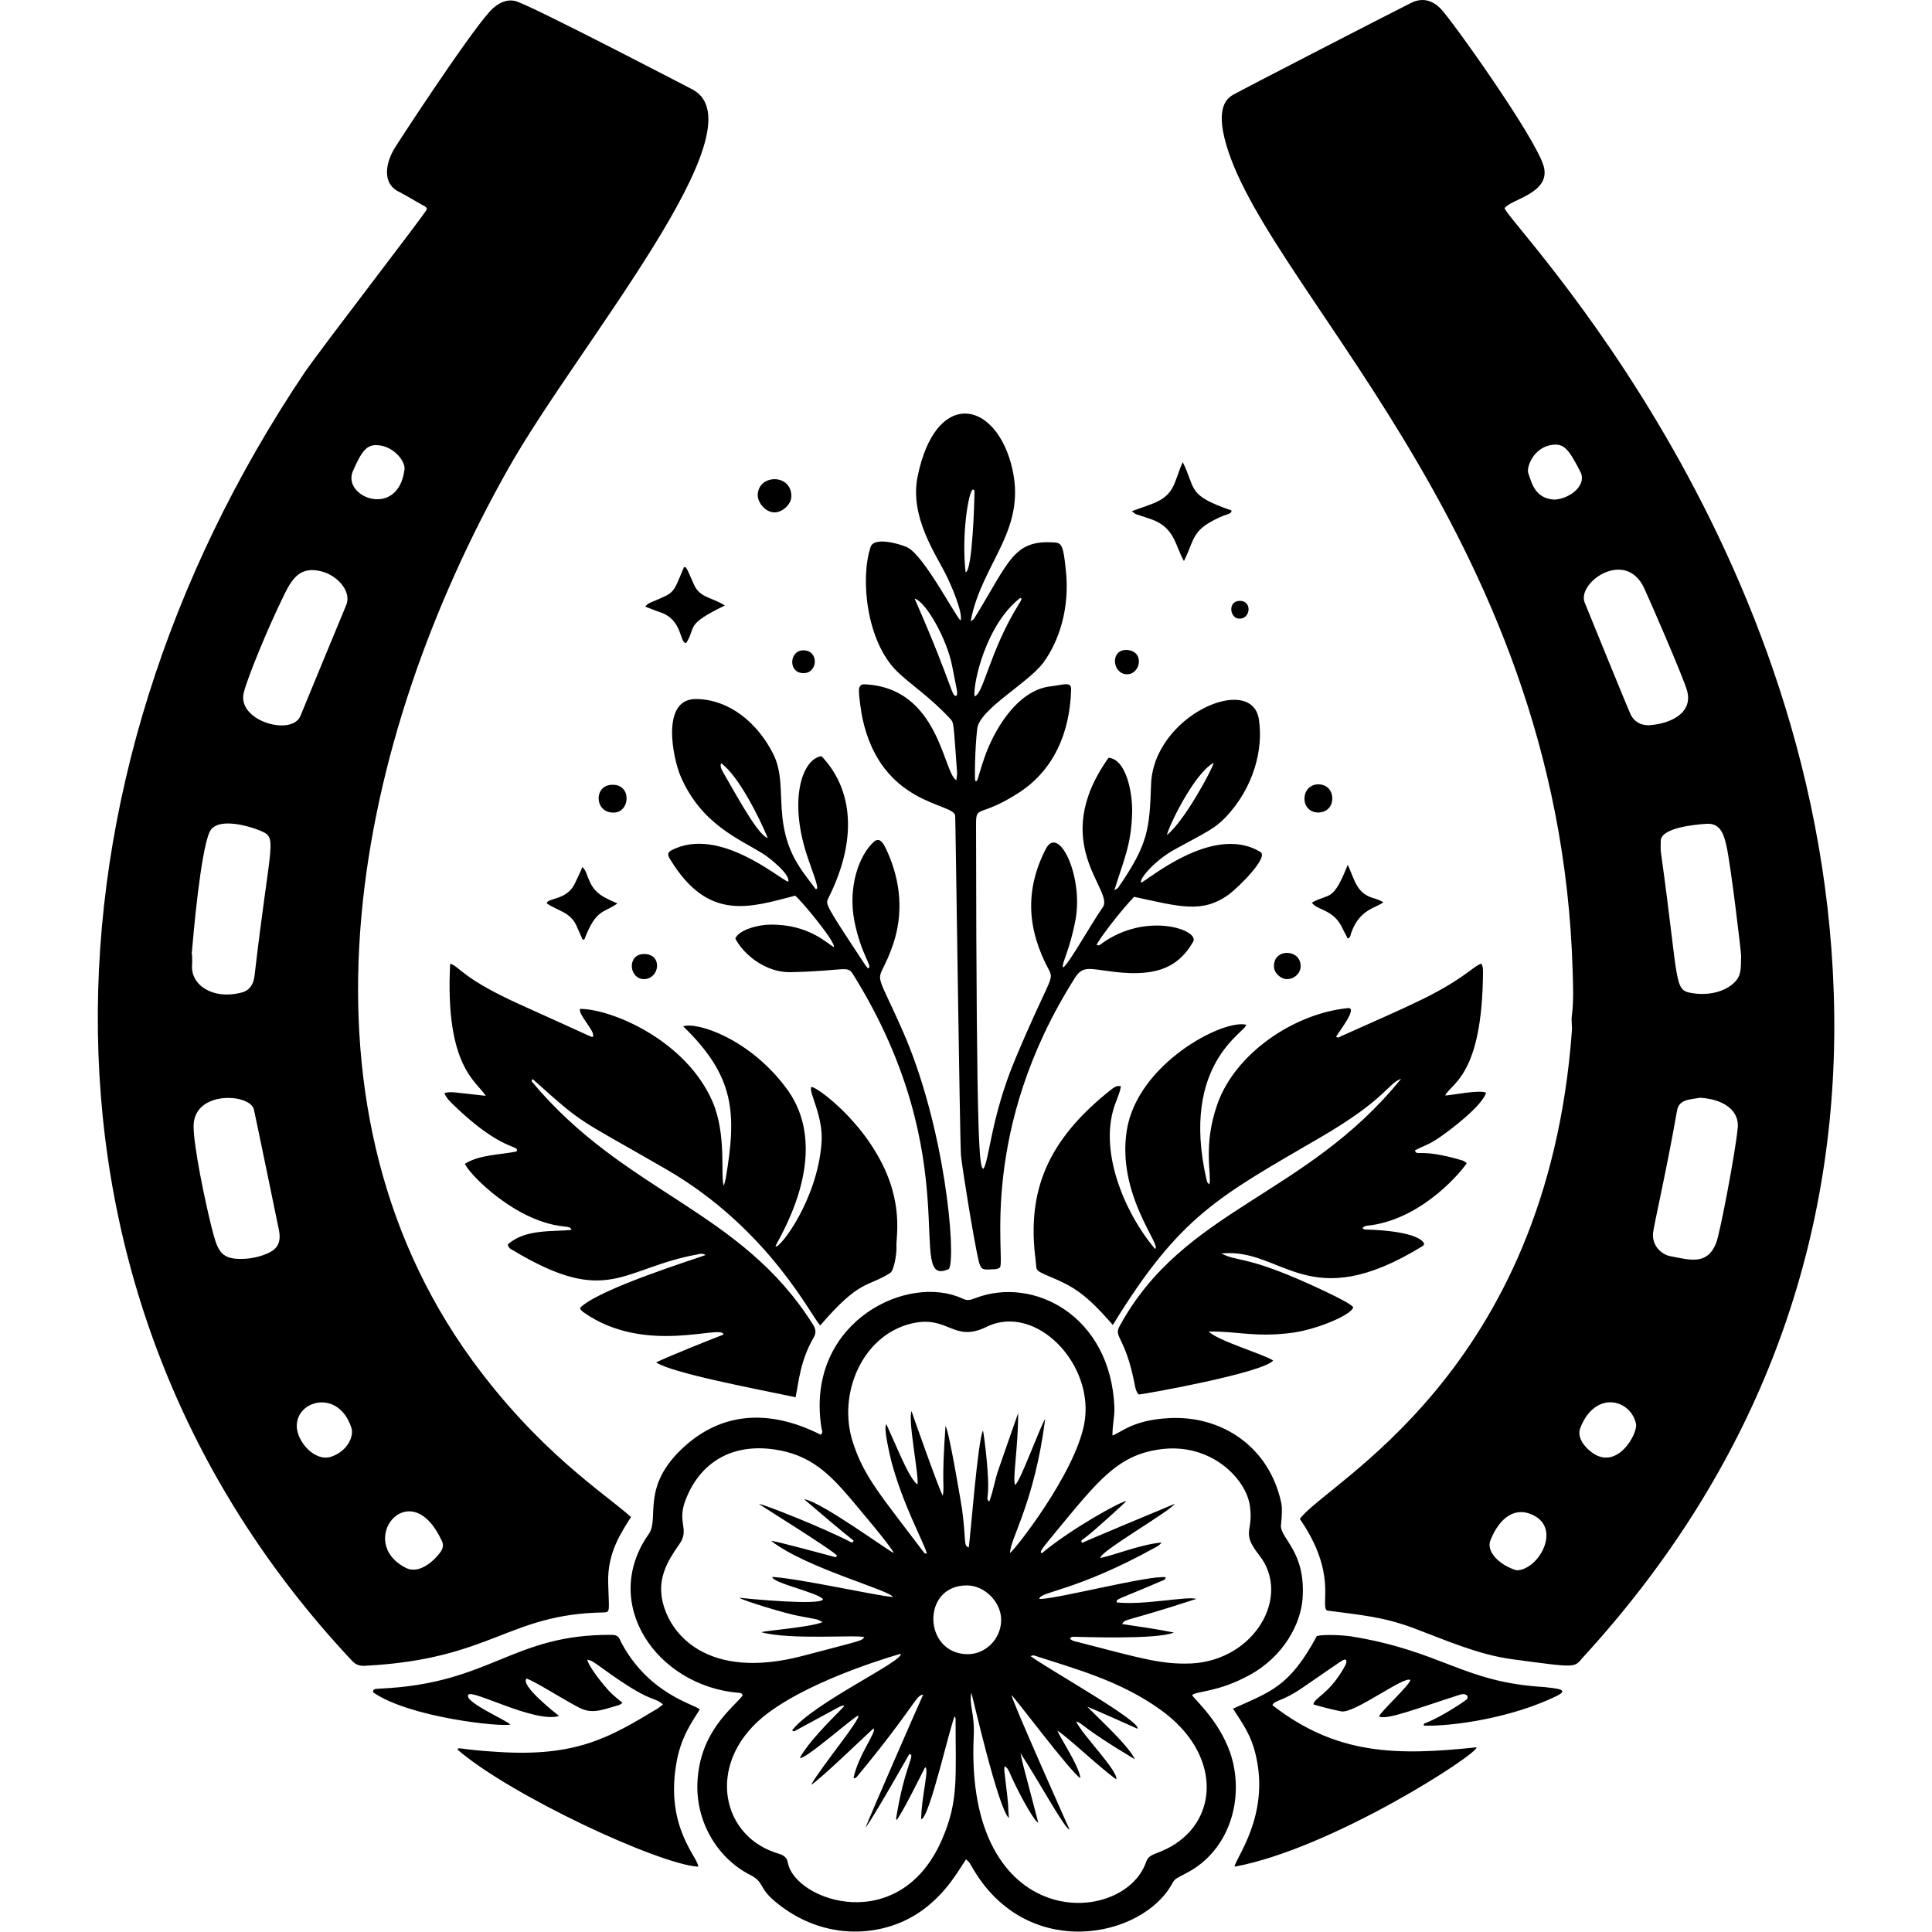 <?xml version="1.0" encoding="utf-8"?>
<!-- Generator: Adobe Illustrator 28.0.0, SVG Export Plug-In . SVG Version: 6.00 Build 0)  -->
<svg version="1.1" id="Layer_1" xmlns="http://www.w3.org/2000/svg" xmlns:xlink="http://www.w3.org/1999/xlink" x="0px" y="0px"
	 viewBox="0 0 500 500" style="enable-background:new 0 0 500 500;" xml:space="preserve">
<path d="M157.4,409.8c-0.3-8.2,3.7-13.6,5.9-17.2c-6.9-6.2-23.7-16.7-41.2-40.7C73,284.2,91.7,191.7,131.7,121
	c18-31.8,65.7-87.9,47.6-97.8c0,0-39.7-20.7-45.5-22.8c-2.6-0.9-5.1,0.5-6.9,2.4c-6,6.6-24.5,35-24.8,35.6
	c-2.2,3.6-3.3,8.9,0.9,11.1c2.1,1.1,4.1,2.3,6.2,3.5c0.5,0.3,1.1,0.4,1.3,1.1c-0.2,0.9-27.4,36-31.8,42.5
	C8.2,201.7,2.8,335.6,91,429.7c1,1.1,2,1.5,3.5,1.4c32.8-1.7,36.9-13.4,61.7-13.8C158,417.2,157.6,417.1,157.4,409.8z M49.7,247
	l-0.1,0c0.5-5.9,2.3-26.2,4.6-31.6c1.9-4.4,11.3-1.2,12.7-0.6c5.2,2.1,3.2,1.3-1,37.5c-0.3,2.9-1.7,4.2-3.5,4.6
	c-7.5,1.9-13-2.1-12.7-7C49.8,248.9,49.7,247.9,49.7,247z M68.7,324.6c-2,0.8-4.1,1.2-6.3,1.2c-5.6,0.1-6.2-2.6-7.7-8.4
	c-1.5-6-4.6-20.5-4.6-26c0.1-9.3,14.6-8.4,15.6-4.3c0.4,1.7,6.3,30.3,6.5,31.3C72.8,321.7,71.8,323.4,68.7,324.6z M63.1,179.2
	c1-3.9,5.9-16,10.5-25.4c2.2-4.5,4.4-7.3,9.7-5.9c3.9,1,7.8,5.1,6.3,8.7c-0.3,0.7-11.8,28.5-11.9,28.8
	C75.3,190.6,61.2,186.5,63.1,179.2z M85.7,377c-4.2,1.4-8.9-3.9-8.9-8c0-6.7,10.8-9.5,14.1,0.4C91.7,371.5,90.1,375.5,85.7,377z
	 M91.3,122c2.3-5.4,3.7-6.8,6-6.8c4.4,0,7.6,4.1,7.4,6.2C103.1,134.4,88.5,128.7,91.3,122z M113.9,401.8c-1.8,2.4-5.5,5.6-8.8,4
	c-13.3-6.7,0.9-24.7,9.1-7.3C114.9,399.6,114.7,400.8,113.9,401.8z M450.5,247.2C450.5,247.2,450.5,247.2,450.5,247.2L450.5,247.2z
	 M450.5,247.2C450.5,247.2,450.5,247.2,450.5,247.2C450.5,247.2,450.5,247.2,450.5,247.2z M389.4,53.9c1.3-2.3,12.1-3.8,10.1-10.9
	c-2.1-7.4-23.9-38-26.7-40.8c-2.2-2.2-4.8-2.9-7.7-1.4c-2.1,1-43.3,22.2-46.1,23.8c-3.1,1.8-3.1,5.8-2.5,9.3
	c7.1,37.8,87.2,102.1,90.5,217.4c0.1,3.8,0.3,7.7-0.2,11.5c-0.2,1.3,0.1,2.7,0,4c-6.5,88.9-63.8,117-70.4,126.3
	c9.8,14.2,5.2,22.2,7,23.7c9,1.2,14.4,1.6,22.3,4.5c8.5,3.2,16.8,6.9,25.6,8.1c17.1,2.3,16,2.2,18.3-0.4
	c42.4-46.2,64.4-100.6,65.1-160.6C476,144.2,390.2,57.7,389.4,53.9z M392.5,406.4c-4.4-1.3-7.9-4.8-6.8-7.7
	c1.9-4.9,5.6-8.9,10.6-6.8C404.4,395.2,398.3,406.3,392.5,406.4z M402.4,129.3c-5.2-0.2-6-4.4-6.9-6.9c-0.5-1.6,1.5-6.8,6.4-7.3
	c2.9-0.3,4.1,1.2,7,6.8C410.9,125.4,406.5,129,402.4,129.3z M411.6,375.6c-1.9-1.5-3.5-3.9-2.6-6.1c3.9-9.9,13.1-7.3,14.4-1
	C423.9,371.1,418.3,381.1,411.6,375.6z M422.1,185.1c-0.5-0.9-12-29.2-12-29.2c-2-5.2,10.6-14,15.4-3.7c1.2,2.5,10.1,23,11.1,26.5
	c1.6,5.7-4,8.6-9.9,9C424.7,187.7,423.1,186.9,422.1,185.1z M449.7,292.1c-0.6,6.2-4.6,27.3-5.6,29.7c-2.3,5.5-6.3,4.4-11.8,3.3
	c-2.2-0.4-4.8-2.6-4.5-6c0.3-2.4,3.6-16.7,6.2-31.6c0.5-3,3.1-2.9,6-3.4C445.3,284.4,450.3,286.9,449.7,292.1z M448.5,254.6
	c-2.9,2.5-7.2,3-10.7,2.4c-4.7-0.8-3.2-2.2-7.9-36c-0.2-1.1-0.1-2.2-0.1-3.3c-0.1-3.4,8.5-4.3,11.9-4.5c3.4-0.2,4.4,2.5,5.1,5.7
	c1.1,4.8,3.7,26.6,3.8,28.4c0,0,0,0,0,0c0,0,0,0,0,0C450.5,250.7,450.8,252.6,448.5,254.6z M450.5,247.2L450.5,247.2
	C450.5,247.2,450.5,247.2,450.5,247.2C450.5,247.2,450.5,247.2,450.5,247.2z M238.8,438.6C238.8,438.6,238.8,438.6,238.8,438.6
	C238.8,438.6,238.8,438.6,238.8,438.6z M319.4,457.6c-1.8-10.4-10-17.5-10.9-18.9c1.2-1.1,6.6-0.7,14.7-5.1
	c9.1-4.9,13.4-13.4,13.9-19.8c0.9-12.3-5.7-15.5-5.6-19c0-0.1,0.5-4,0.1-5.8c-3.1-14.6-15.4-22.7-29-22c-9.4,0.5-12.2,3.6-14.7,4.5
	c0-3,0.6-4.9,0.5-7.4c-1-23.6-21-34-36.1-28.1c-2.3,0.9-2.4,0.3-4.6-0.5c-14.7-5.3-39.3,7.8-35.1,34.1c0.1,0.5,0.5,1.1-0.2,1.7
	c-13.9-7-25.8-5.4-35.1,2.9c-11.7,10.4-6.5,18.7-9.4,22.8c-12.7,18,2.1,39.3,23.2,41.1c0.4,0,0.9,0,1.1,0.7
	c-2.5,3.2-11.1,9.3-11.7,22.4c-0.5,9.8,4.8,19.5,13.6,24c3.8,1.9,2.1,3.3,6.6,7c12.6,10.5,28.5,9.4,38.5,1.8
	c5.9-4.5,8.6-9.5,10.8-12.8c0.5,0.5,0.6,0.3,1.4,1.7c14,25,44.3,18.8,52,4.5c0.7-1.4,1.6-1.5,4.1-2.9
	C316.9,479.4,321.3,468.4,319.4,457.6z M300.1,375.1c13.2-1.9,22.5,7.6,23.4,14.8c0.9,6.7-2.4,6.5,2.4,12.6
	c8.4,10.7-1.3,27.2-17.6,28c-7.6,0.3-12.6-1.2-29.2-5.5c-0.8-0.2-1.6-0.3-2.2-0.9c0.3-0.6,0.8-0.5,1.2-0.5c1,0,21.3,0.8,25.7-1.1
	c-4.4-0.9-8.7-1.5-13.4-2.2c0.9-1.5,0.2-0.3,19.2-6.5c-2.1-0.8-13.8,1.7-20.6,0.9c-0.1-1-0.1-0.5,11.5-5.5c0.4-0.2,1-0.2,1.2-1
	c-3.9-0.7-28.8,5.8-32.7,5.6c-0.1-1.9,9.5-1.9,30.5-13.6c0.4-0.2,0.8-0.6,1.1-1c-5.4,0.5-12,3.2-15.8,4c-0.6-1.4,18.2-12.2,19.2-14
	c0,0,0,0,0,0c0,0,0,0,0,0c-6.8,2.8-22.7,9.5-24,10.1c-0.4-0.7,0.2-0.9,0.5-1.1c2.5-1.8,10.3-9,11-9.7c-1.1-0.2-14.7,7.4-21.9,13.5
	c-0.5-0.5-0.6-0.4,4-6C284.2,383.2,289.3,376.6,300.1,375.1z M236,342.5c9.5-2.2,10.7,5.1,19.3,0.9c12.8-6.3,28.2,9.8,25.3,25.1
	c-2.5,13.1-18.3,33-19.2,33.4c0-3.7,6.3-12.9,9.1-34.7c-1.5,2.4-6.5,16.4-7.8,17.1c-0.7-1.5,0.8-9.6,0.8-18.6
	c-1,2.9-4.5,12.8-5.3,15.2c-0.8,2.5-1.2,5.2-2.2,7.7c-0.7-0.5-0.4-1-0.4-1.5c0.6-4.1-0.9-15.5-1.2-16.9c-1.4,2.7-3.3,28.3-3.7,30.3
	c-1.4-0.6-0.6-1.2-1.7-9.8c-0.2-1.3-3.3-20-4.3-21.7c-1.1,15.3-0.2,15.2-0.7,18.1c-0.9-1.4-7.6-20.4-8.1-21.9
	c-1,2.4,2.1,17.4,1.5,19c-2.1-2-3.4-5.3-8-15.6c-0.9,0.7,1,8.3,1.2,9.3c3.1,11.7,8.3,20.8,9.3,24.2c-0.4-0.1-0.6-0.1-0.7-0.2
	c-11.4-15.1-15.6-19.7-18.5-28.7C216.7,360.8,223.1,345.5,236,342.5z M171.3,413.6c-0.9-5.3,1.3-9.4,4.4-13.8
	c3-4.1-0.7-5.6,1.8-11.8c3.6-9.2,11.5-14.5,22.8-12.9c9.4,1.3,14.4,6.4,19.7,12.6c1.3,1.6,10.5,12.3,11.3,14.2
	c-0.8-0.1-18.9-13.4-23.2-13.9c2.3,2,10.7,9.1,12.8,10.7c-0.1,0.6-0.5,0.5-0.7,0.4c-7.3-3.8-22.3-9.7-23.8-9.9
	c0.1,0.2,19.5,12.2,20.2,13.4c-0.1,0.1-0.2,0.4-0.4,0.4c0,0-16.1-4.4-16.6-4.2c9,7,30.6,12.7,31.5,14.5c-4.3-0.3-23.7-4.7-31.2-5.2
	c-0.3,1.5,12,4.1,13.1,5.8c-0.6,1.7-20-0.2-21.7-0.4c1.2,0.8,12.4,4.2,15.4,4.7c6.1,1.2,4.1,0.6,6.2,1.6c-3,1.3-14.6,2.2-15.9,2.6
	c7.5,2.1,24.7,0.6,26.7,1.3c-0.9,1,0.2,0.6-15.8,4.8C183,435.1,172.9,422.8,171.3,413.6z M243.9,475.8c-10.9,25.6-38.1,16.2-40,6.3
	c-0.3-1.8-1.5-2.1-3.4-2.7c-14.5-5-17.7-24.2-1.7-36.1c12.3-9.2,34.3-15.3,34.3-15.3c0.8,1.9-22.6,12.7-28.1,19.8
	c0.5,0.5,0.8,0.1,1.2-0.1c12.1-6.5,11.6-6.5,12.3-6.2c-0.8,1.1-8.5,8.1-11.5,13.4c1,0.9,13.9-10.6,15.1-10.9
	c0.9,0.6-9.3,12.9-12.2,17.9c1.9-0.9,15.5-14.1,16.2-14.6c0.8,1-3.9,6.7-5.2,12.8c0.4,0.3,0.6-0.1,0.8-0.2
	c15-18.1,15.4-21.4,17.2-21.3c0,0,0,0,0,0c-0.9,1.9-14,31.9-14.9,34.4c0,0,0,0,0,0c0,0,0,0,0,0c1.9-2.4,11.3-19,11.3-19
	c1.8-0.1-1.2,2.8-3.4,16.7c0,0,0.1,0.1,0.2,0.3c2-2.9,5.9-10.9,7.3-13.6c1.2,0-1,7.9-1,13.4c2.1,0.1,7.8-25.6,8.7-26.6
	c0.1,0.2,0.2,0.4,0.2,0.6C247.3,460,248.1,466,243.9,475.8z M250.3,428.1c-11.4-0.2-11.9-17.8-0.1-17.8c4.7,0,9,4.4,8.9,9.1
	C259,424.3,254.9,428.2,250.3,428.1z M303.2,477.8c-4,2.3-5.8,1.8-6.6,4.1c-5.8,16.8-47,18.6-44.6-32.6c0.3-5.7-1.3-8.3-0.6-11.2
	c0.2,0.5,6.9,30,9.7,32.4c-0.4-4.6,0.2-0.8-1-10.7c-0.1-0.8-0.3-1.7-0.1-2.7c0.9,0.5,1.1,1.3,1.4,1.9c1.2,2.9,5.9,12.1,7.3,12.7
	c-4.7-17.9-4.1-15.5-4.6-18c4.9,7.5,11.5,19.7,12.7,19.8c0,0-15-33.5-15-34.8c0.8,0.6,15.1,19.7,17.8,21.5
	c-0.2-3.1-5.8-11.3-5.9-12.3c2.9,1.9,11.2,9.8,15.2,12.6c0.5-2.2-8.8-11.5-10.4-15c1.8,0.5,1.3,1.5,15.2,9.8
	c-1.6-3.5-9.1-10.3-12.3-13.6c1.2,0.4,13,5.7,13,5.7c0.9-2-23.1-15.4-27.7-18.8c0.4-0.1,0.6-0.2,0.8-0.2c10.4,3.4,22.4,6.5,33,14.2
	C315.9,453.7,315.6,470.6,303.2,477.8z M348.8,260.9c2.9-0.3-2.9,6.9-3,7.4c0.5,0.4,0.9,0.1,1.2-0.1c19-8.5,25.8-11.2,34-17.4
	c0.7-0.5,1.6-1.2,2.4-1.4c0.3,0.8,0.4,0.7,0.4,2.3c-0.2,26.7-8.2,28.6-9.8,31.8c1,0.1,8.9-1.6,10.6-0.7c-1,3.4-9.5,9.9-12.7,12
	c-2.5,1.6-3.4,1.7-5.7,2.9c0.4,1.7,1-0.7,12.2,2.6c0.4,0.1,0.7,0.4,1.2,0.7c-0.8,1.4-10.8,14.1-24.8,16.1c-0.7,0.1-1.5,0-2.2,0.7
	c0.2,0.2,0.4,0.4,0.6,0.4c0,0,13.7,0.1,15.4,3.7c-0.1,0.2-0.2,0.4-0.3,0.5c-29.9,18.5-36.3,0.4-52.2,2c4,2.1,5.8,0.6,20,6.7
	c0.5,0.2,13.3,5.8,14.1,7.2c-0.3,2-9.9,6-16.4,6.7c-9.3,1.1-13.5-0.5-21-0.4c2.6,2.5,14.1,5.8,16.7,7.5c-2.7,3.2-32.7,8.6-34.8,8.8
	c-0.8-0.9-0.9-1.9-1.1-2.9c-2.4-12.1-5.4-11.9-3.9-14.7c16.6-30.6,48.1-33.5,72.9-64.1c-3.5,1.2-3.7,5.2-21.3,15.4
	c-26.1,15.2-36,20.1-53.3,48.3c-7.1-8.2-10.3-10-16.5-12.6c-4-1.7-3.1-1.5-3.5-4.3c-2.2-17.3,2.6-30.7,19.8-44.2
	c1.3-1,1.9-0.7,2.3-0.7c-0.2,1.3-0.8,2.8-1.3,4.1c-4.8,12.1,2.1,28.5,10.1,38c2-0.6-9.9-13.9-7.3-30.6c2.7-17.3,24.9-28.9,30.9-27.4
	c0.2,1.8-17.1,9.8-10.3,39.9c0.3,1.3,0.5,1.1,0.8,1.4c0.6-2.6-1.7-10,2-20.6C319.6,272.6,334.9,262.3,348.8,260.9z M232,322.6
	c0.1,1.4-0.5,6.2-1.7,6.9c-5.9,3.7-7.7,1.5-18,13.5c-1.9-1.4-12.9-24.8-39.9-40.4c-23.5-13.6-20.8-11-34.5-23.3
	c-0.5,0.3-0.3,0.6-0.1,0.8c24.1,28.8,53.9,32.9,72.6,62.7c0.7,1.1,0.9,2.1,0.2,3.3c-3.5,6-3.9,11.6-4.7,15.5
	c-11-2.3-31.7-6.2-36.1-9c3-1.5,14.5-6.1,17.4-7.2c0.1-2.9-20.1,5.6-36.2-5.8c-0.7-0.5-0.8-0.8-0.9-1.1c4.7-4.9,30.2-12.8,32.5-13.7
	c-0.8-0.5-1.4-0.3-1.9-0.2c-19.9,3.6-23.2,13.8-47.9-1c-0.6-0.3-1.2-0.6-1.4-1.5c4.4-4.1,11.7-3.3,16.5-3.8
	c-0.4-1.4-2.2-0.2-8.3-2.4c-9.2-3.3-17.8-11.7-19.3-14.7c3.8-2.4,9-2.3,13.4-3.2c0.8-1.9-3.5,0.4-16.5-12.2
	c-0.9-0.9-1.7-1.7-2.2-2.9c1.7-0.5,2.3-0.2,10.7,0.7c-2.1-3.6-10.6-7.3-9.2-34.2c2.6,0.8,3,3.8,18.6,10.8
	c18.2,8.2,16.4,7.5,18.2,8.2c1.3-1-3.7-5.7-3.2-7.3c8.2,0,27.4,8.1,34.3,24c3.7,8.6,2,19,2.9,21.8c0.3-0.9,0.4-1.4,0.5-1.8
	c2.9-17.1,2.4-26.5-11-39.5c3.7-1.2,17.4,3.3,26.9,16.3c12.4,17.1-3,39.7-3,40.7c1.2,0.5,10.8-12.1,11.9-26.7
	c0.6-7.1-3.5-13.4-2.6-14.6c1.4,0,11.4,7.4,17.3,18C234.1,311.3,231.8,320.4,232,322.6z M247.2,211.1c0.1,0.7,1.2,84.4,1.5,87.9
	c0.3,3.2,3.2,21.2,4.5,27c0.6,2.5,0.9,2.7,3.5,2.5c0.7,0,1.5,0,2.1-0.5c1.4-2.4-5.7-35.5,19.5-75.1c1.9-2.9,3.7-2.2,8.4-1.6
	c11.2,1.6,17.8-0.1,22.1-7.6c1.7-3-12.1-7.9-23.7,0.5c-0.3,0.2-0.6,0.7-1.3,0.3c1-2,6.5-9.1,9.7-12.4c11.7,2.5,17.6,4.4,24.5-0.6
	c2.7-2,10.4-9.7,8.2-11c-12.4-7.6-29.8,7.9-30.9,7.9c-0.5-1,3.7-5.8,8.6-8.5c8.4-4.6,10.4-5.4,13.3-8.4c7.2-7.6,9.8-17.5,8.6-25.3
	c-1.8-12.1-27.2-1.1-27.9,16.7c-0.4,11.9-0.8,15.6-8.5,26.8c-0.1,0.2-0.4,0.3-1,0.7c2.3-7.6,4.4-11.6,4.6-20.2
	c0.1-5-1.5-13.7-6.1-14.1c-15.8,22.2,1.6,34.4-1.5,38.7c-3.1,4.4-8.9,14.9-10.3,15.6c-0.4-1.2,1.8-4.4,3.3-12.7
	c1.9-11.2-4.5-24.5-7.8-17.9c-5.5,10.8-4.7,20.9,0.9,31.3c1.4,2.6-0.1,2.3-8.8,23.1c-6.2,14.8-6.7,26.2-8.2,28.3
	c-1-0.5-1.8-2.6-1.9-89.3c0-4.9,0.9-1.6,10.7-7.8c9.4-5.9,13.6-15.8,13.9-26.9c0.1-2.2-1.8-1.3-5.1-0.9c-9.1,0.9-15.1,12-17.3,18.4
	c-2,5.8-1.7,6.4-2.4,6.1c-0.2-0.4-0.1-8.3,0.5-13.5c0.6-5.1,13.2-11.8,17.1-17.1c4-5.4,7-14.1,5.8-24.3c-0.6-5.7-1-6.7-2.8-6.8
	c-10.8-0.8-11.7,4.8-20.9,19.7c-0.1,0.2-0.4,0.3-0.9,0.7c2.9-15.5,15.2-23.8,10.4-41c-4.6-16.4-19.5-18.8-24.1,3.4
	c-2.2,10.5,4.7,20.2,7.4,25.7c1,2,4.4,9.6,3.7,11.7c-1.4-1.2-9.6-17.1-13.9-19c-2.3-1-8.6-2.7-9.4,0c-2.7,8.1-1.1,24.4,6.9,32.2
	c3.5,3.4,8.4,6.5,13.6,12.1c1.1,1.2,0.9,0.5,1.9,14.2c0,0.5-0.1,1.1-0.2,1.8c-3.4-1.7-4.4-24.1-23.9-24.8c-0.8,0-1.2,0.5-1.3,1.3
	c-0.1,1.5,0.6,6.1,0.9,7.5C228.1,208.6,246.9,207.7,247.2,211.1z M314.1,197.4c-0.2,1.4-7.6,15.2-12.1,18.7
	C302.4,214,308.9,200.3,314.1,197.4z M264.1,154.7l0.3,0.3c-0.2,0.4-0.4,0.9-0.7,1.3c-7.6,12.2-9.2,23.5-11.5,23.9
	C251.8,176.8,255.2,161.5,264.1,154.7z M251.7,126.7c0.5,0,0.5,0.3,0.5,0.6c0,1.6-0.5,20.5-2.3,20.8
	C248.8,138.5,250.6,127.6,251.7,126.7z M247.6,180c-1.4,0.6-0.6-1.6-10.9-25.1c3,0.9,8.4,10.6,9.7,17.4
	C247.6,178.6,247.9,179.1,247.6,180z M176.1,200.8c5.4,12.7,15.5,16.4,21.6,20.3c1.4,0.9,6.9,5.2,6.3,7.1
	c-2.4-0.8-18.1-14.6-30.3-8.1c-1.1,0.6-0.9,1.3-0.2,2.4c9.8,16,20.4,12.4,32.3,9.3c2,1.7,10.6,12.2,10,13.3c-1.5-0.7-6.4-6-16.6-5.8
	c-2.8,0-8,1.3-8.9,3.6c2.3,4.4,8.1,8.8,14.2,8.7c14.5-0.3,14.7-1.9,16.3,0.6c30,48.2,13.1,81.6,24.8,76.2c1.9-3.4-1-37-12.2-62.1
	c-8-18-6.3-10-2.2-22.1c2.5-7.6,2.1-15.8-1.7-24.1c-0.9-1.9-1.8-3.6-3.4-2.2c-3.7,3.4-6.7,11.4-5,20.4c1.8,9.1,5,12,3.5,12.3
	c-0.3-0.4-0.6-0.7-0.9-1.2c-10.3-15.6-10.1-15.4-9.3-17c8.2-16.4,5.6-29-1.8-36.7c-4.9,0.6-8.8,11.3-3.4,26.7
	c2.8,7.8,2.5,7.6,1.9,7.7c-3.8-5.1-7.5-9.1-8.6-18.4c-0.7-6.4,0.1-11.6-2.4-16.6c-4-7.9-11.2-14.1-20-14.2
	C170.9,180.9,174.2,196.3,176.1,200.8z M186.6,197.5c4.6,3.3,10.1,14.5,12.1,19.4c-2.3-0.8-6.3-7.8-11.6-17.1
	C186.8,199.2,186.3,198.5,186.6,197.5z M402.9,438.9c-11.2,5.5-26.4,7.9-34.4,7.7c-0.1-0.6,0.2-0.6,0.5-0.7c4.3-1.7,10-5.6,10.6-6.1
	c0.6-0.6,0-1.8-1.8-1.2c-10.7,3.4-19.1,6.7-20.9,5.6c0.2-1,8-8.2,8.1-9.4c-1.4-1.3-14.6,8.8-17.9,8.1c-2.5-0.5-4.8-1.1-7.2-1.8
	c0.3-1.8,3.8-2.5,7.7-9.1c1.1-1.9,0.8-1.7,0.8-2.4c-0.8-0.3-0.2-0.4-11.2,7.1c-5.5,3.8-7.3,3.2-7.9,4.6
	c16.6,12.9,32.1,13.1,52.8,10.9c0.9,1.4-37.2,26.2-62.6,30.9c0.3-2.3,9-13.1,5.6-28.4c-1.2-5.6-3.5-8.6-6-12.5
	c9.7-4.4,14.6-5.6,21.7-18.8c1.9-0.5,7-0.2,8.9,0.1c23.5,3.8,29,11.9,49.9,13.1C403,437,406.3,437.2,402.9,438.9z M180.7,483.1
	c-10.2-0.6-48.5-18.4-62.3-30.3c0.3-0.8,0.2,0,10.5,0.6c20.3,1.3,28.8-3.7,41.4-11.3c0.4-0.3,0.8-0.6,1.3-1c-2.8-2.3-2.8,0-15.5-9.2
	c-3.3-2.4-2.9-2-4.1-2.4c0.3,1.9,4.4,6.8,5.5,8c1,1.1,2.3,2.1,3.6,3.2c-0.4,0.3-0.7,0.5-1,0.6c-4.8,1.4-7,2.3-10.3,0.6
	c-4.9-2.6-10.9-6.5-13.5-7.5c-1.9,1.7,7.9,9.3,8.4,9.7c-6.3,1.9-22.5-7-23.5-5.5c-1.2,1.8,9.3,6.3,10.9,7.7
	c-2.4,0.7-26.1-1.8-35.5-8.3c-0.2-1,0.6-0.9,1.9-1c28.6-1.3,34.1-14.1,59.8-13.9c1.8,0,1.9,0.8,2.6,2.2c7.2,13.3,19,15.8,20.2,17.1
	c-1.7,2.8-5,7.1-6.1,14.2C172.2,473.1,180.8,480.8,180.7,483.1z M298,134.4c-5.2-1.8-3.4-0.9-5.1-2.1c5.9-2.2,9.3-2.6,11.2-7.5
	c1.2-3.1,1.1-3.3,2-5.2c3.5,7.1,1,8.5,12.6,12.5c0,1.3-1.2,0.4-6.1,3.4c-4.1,2.5-4,5.4-6.2,9.7C304.1,141.2,304.1,136.6,298,134.4z
	 M187.6,156.7c-10.5,5.1-7.3,5.4-10,9.7c-1.8,0.2-0.8-6.1-6.9-8c-1.2-0.4-2.3-0.9-3.7-1.4c0.8-1.1,1.3-0.9,5.1-2.7
	c2.6-1.2,2.8-2.6,4.9-7.5c0.6-0.1,0.5-0.3,2.6,4.5C181.1,154.7,184.1,154.5,187.6,156.7z M155.3,231.5c1.2,0.9,3.3,1.8,4.5,2.3
	c-3.6,2.6-5.5,1.3-8.6,9.4c-0.6,0-0.6-0.4-0.7-0.7c-0.3-0.7-0.7-1.5-1-2.2c-1.6-4.3-4.9-4.4-8-6.5c0.1-1.5,5.2-0.7,7.3-5.2
	c0.3-0.7,1.6-3.3,1.9-4.2C152.3,225.6,151.9,229,155.3,231.5z M339.5,233.6c4.7-2.6,5.4,0,9.3-9.8c1.8,3.9,2.2,7.1,6.2,8.5
	c1,0.3,2,0.6,3,1.2c-1.8,1.5-6.1,1.7-8.3,7.9c-0.2,0.5-0.1,1.2-0.9,1.5c-0.4-0.8-0.8-1.5-1.2-2.3
	C345.3,235.2,340.9,235.7,339.5,233.6z M196.1,128.1c0.1-5.4,8.7-5.6,8.7,0.3c0,2.4-2.7,4.3-4.4,4.2
	C198.3,132.6,196.1,130.3,196.1,128.1z M344.8,206.6c0,4.9-7.2,4.9-7.2,0.1C337.6,201.8,344.7,201.7,344.8,206.6z M158.5,203.1
	c5.1-0.1,4.6,7.3,0.2,7.2C153.8,210.3,153.6,203.1,158.5,203.1z M333.1,253.4c-1.7,0-3.5-1.7-3.4-3.4c0-4.7,7-4.4,6.9,0.1
	C336.6,251.8,335,253.4,333.1,253.4z M166.6,253.4c-3.9-0.1-4.4-6.6,0.2-6.5C171.6,247,170.7,253.4,166.6,253.4z M291.5,168.2
	c4.9,0.2,3.7,6.4,0.1,6.3C287.9,174.4,287.2,168.2,291.5,168.2z M207.9,168.3c4.1,0,3.8,5.9,0.1,5.9
	C203.9,174.3,204.2,168.3,207.9,168.3z M320.9,155.5c3.1,0,2.8,4.4,0.1,4.6C318.3,160.4,317.5,155.5,320.9,155.5z M270.4,367
	L270.4,367C270.4,367,270.4,367,270.4,367z M270.4,367.2l0-0.1C270.4,367.2,270.4,367.2,270.4,367.2z M268.6,471.8c0,0,0-0.1,0-0.1
	L268.6,471.8z M268.6,471.7L268.6,471.7C268.6,471.6,268.6,471.6,268.6,471.7z"/>
</svg>
